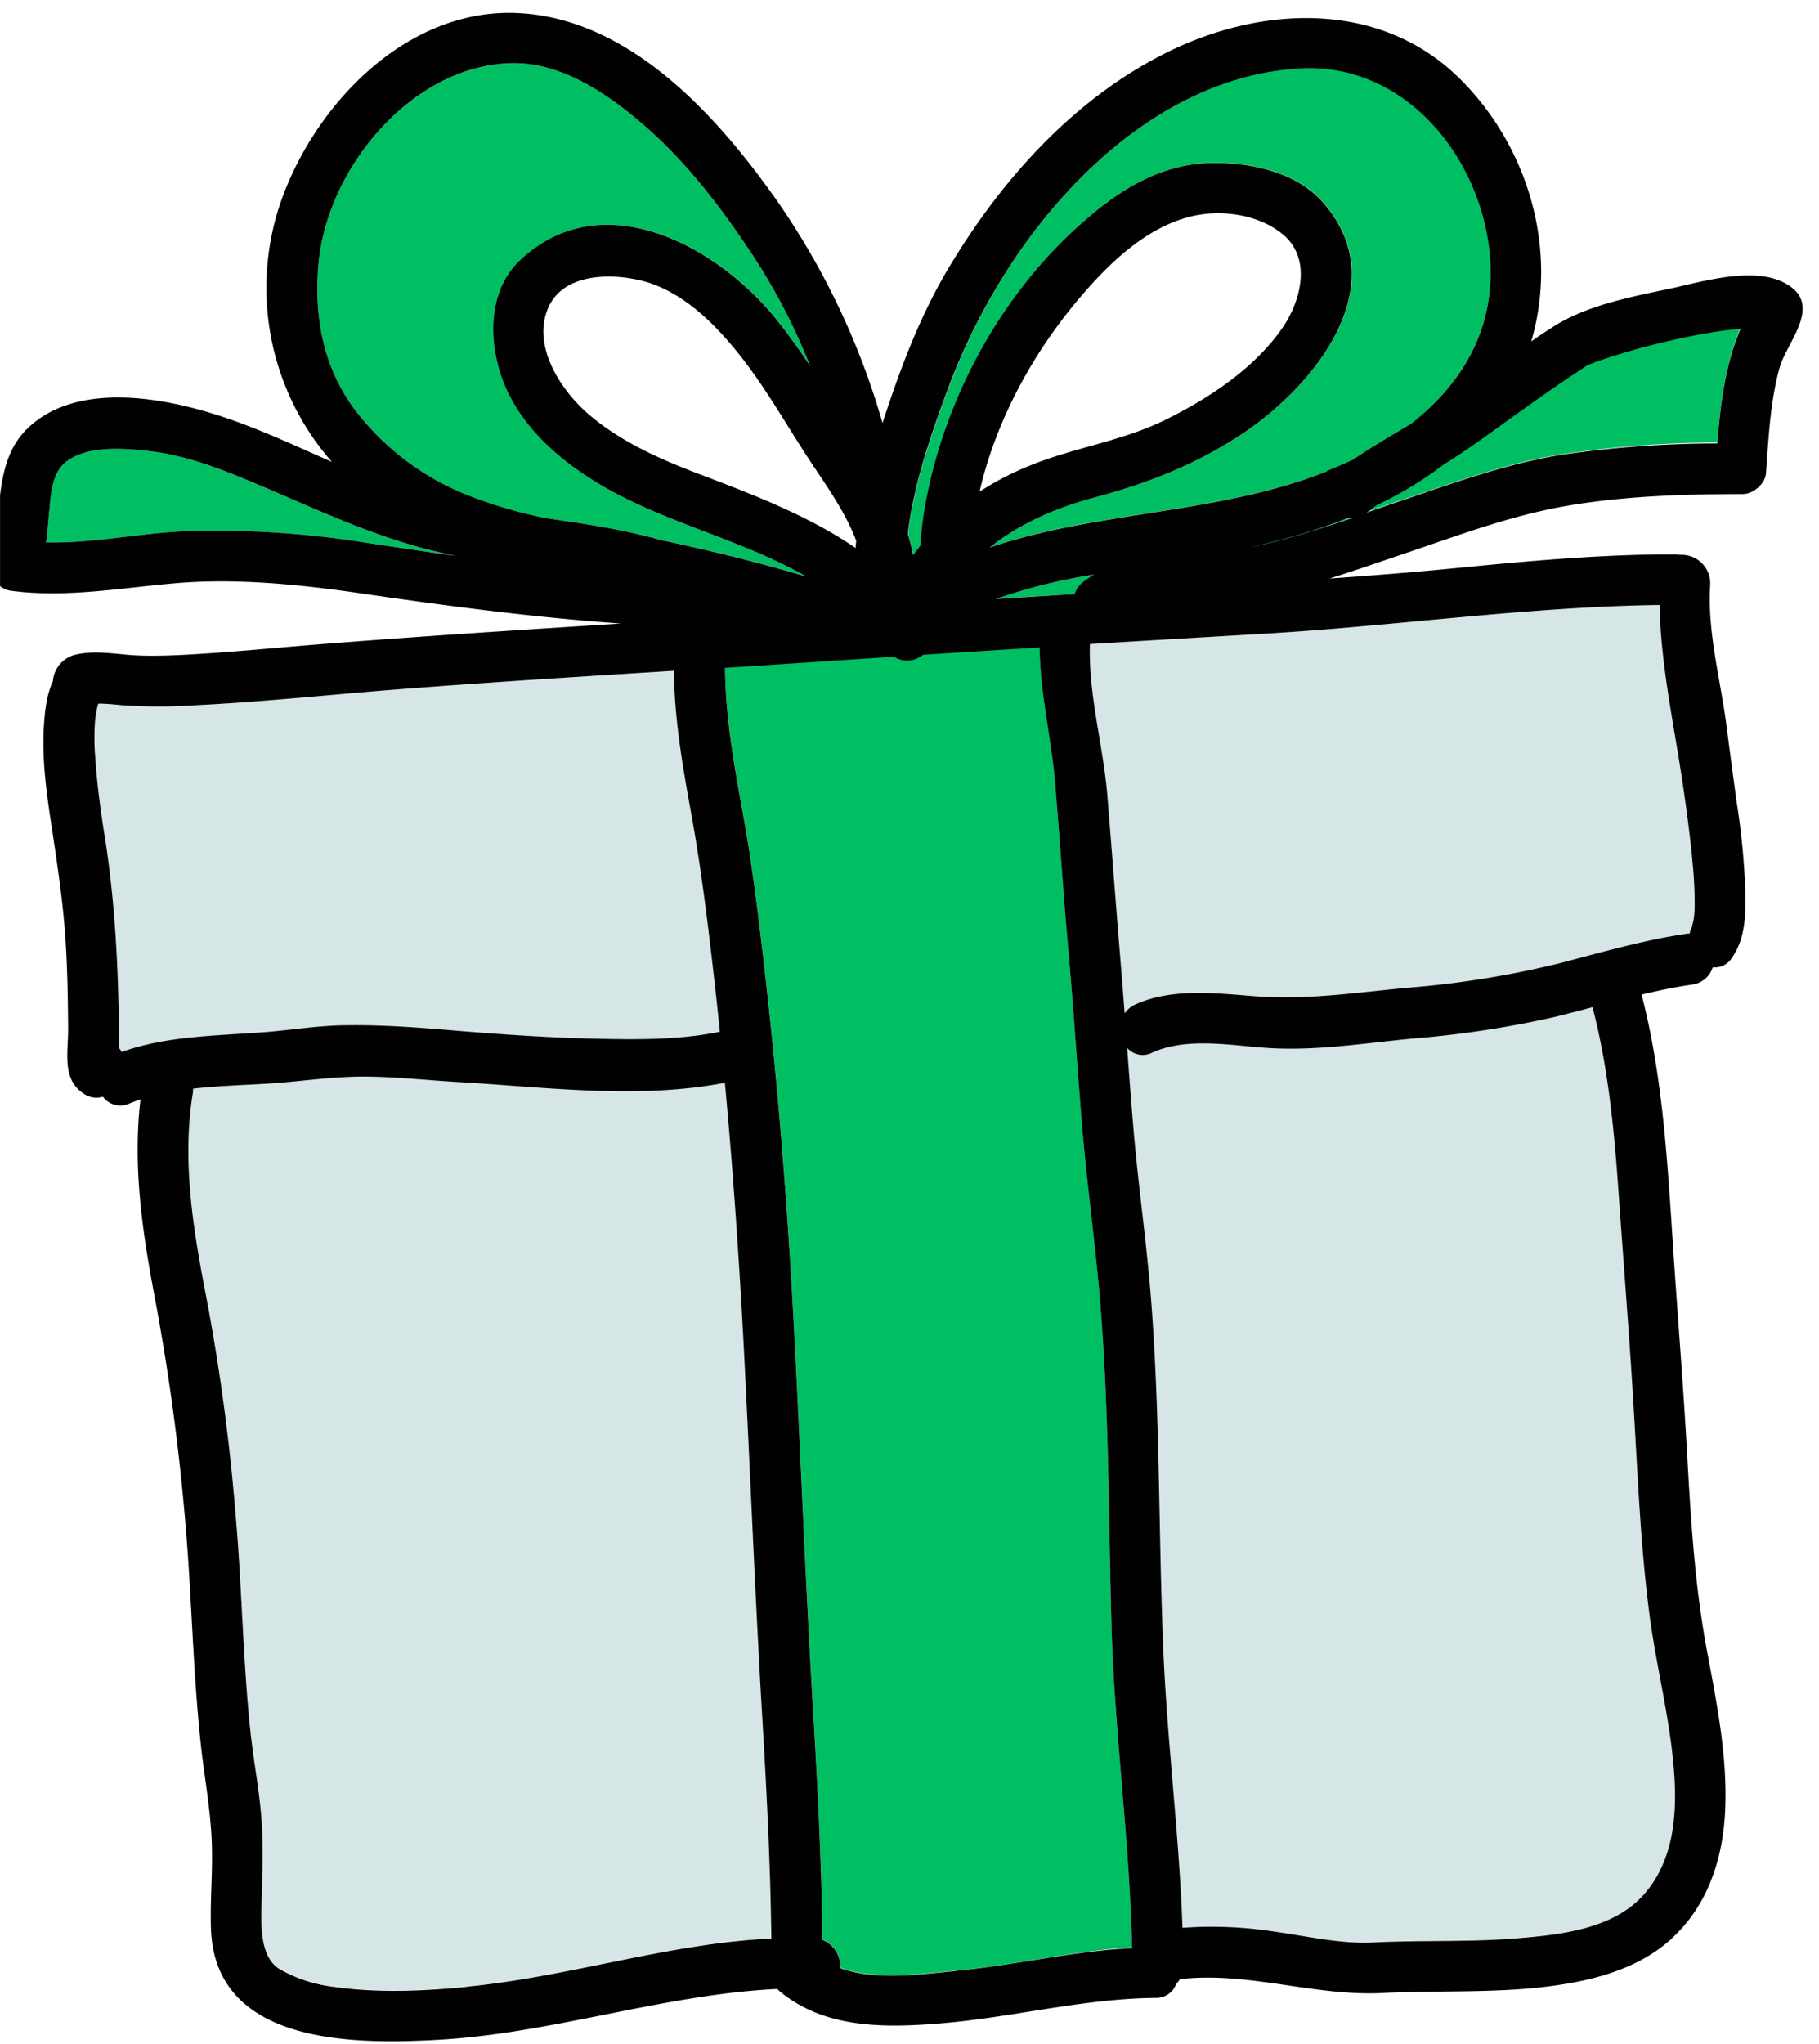 <?xml version="1.0" encoding="UTF-8" standalone="no"?><svg xmlns="http://www.w3.org/2000/svg" xmlns:xlink="http://www.w3.org/1999/xlink" fill="#000000" height="441.7" preserveAspectRatio="xMidYMid meet" version="1" viewBox="55.0 27.8 393.2 441.7" width="393.2" zoomAndPan="magnify">
 <g id="change1_1"><path d="m421.07 226.62a20.52 20.52 0 0 0 0.25 -2.83c0-2.93-0.11-5.85-0.37-8.76-0.51-5.81-1.28-11.59-2.12-17.35-1.87-12.85-4.86-26.09-5.08-39.16-28.63 0.38-57.2 4.56-85.76 6.22q-18.71 1.08-37.41 2.21c-0.37 10.9 2.92 22.11 3.79 32.93 1 12.12 1.89 24.25 2.89 36.37 0.29 3.5 0.56 7 0.82 10.49a5.82 5.82 0 0 1 2.38 -1.94c8.06-3.61 17.62-2.36 26.15-1.72 10.91 0.82 21.76-0.85 32.63-1.86a205.06 205.06 0 0 0 33 -5.33c9.13-2.37 18.24-5 27.6-6.38h0.37a6 6 0 0 1 0.92 -2.11c-0.75 1.09-0.13-0.07-0.06-0.78z" fill="#d6e5e5"/></g>
 <g id="change2_1"><path d="m270.3 157.17 17-1a5.49 5.49 0 0 1 1.94 -2.69 20.21 20.21 0 0 1 2.26 -1.51 116 116 0 0 0 -21.2 5.2z" fill="#00bf63"/></g>
 <g id="change2_2"><path d="m346.41 139.6c-3.67 1.46-7.39 2.72-11.07 3.78-4.07 1.17-8.16 2.19-12.27 3.1 8.21-1.44 16.19-4.06 24.09-6.79a4.8 4.8 0 0 1 -0.75 -0.09z" fill="#00bf63"/></g>
 <g id="change1_2"><path d="m209.44 239.57c-1.37-12.09-2.82-24-5-36-1.85-10.21-3.66-20.46-3.72-30.83-19.45 1.22-38.9 2.42-58.33 3.91-15 1.14-30 2.79-45 3.53a115.6 115.6 0 0 1 -16 0c-1.63-0.15-3.28-0.34-4.92-0.34h-0.16a0.88 0.88 0 0 0 -0.12 0.28 23.82 23.82 0 0 0 -0.59 3.27 48.91 48.91 0 0 0 0 7.75c0.37 5.81 1.14 11.58 2.06 17.32 2.43 15.24 3 30.44 3.12 45.82a3.92 3.92 0 0 1 0.53 0.83c9.46-3.41 20.06-3.5 30-4.17 6.31-0.42 12.54-1.51 18.87-1.56 6.82-0.06 13.63 0.36 20.42 0.91 11.1 0.91 22.27 1.72 33.4 2 8.83 0.2 18 0.28 26.7-1.51q-0.63-5.63-1.26-11.21z" fill="#d6e5e5"/></g>
 <g id="change2_3"><path d="m422.82 99.9a155.43 155.43 0 0 0 -19.93 5c-1.29 0.42-2.59 0.84-3.85 1.36-0.53 0.21-0.69 0.25-0.73 0.23-0.17 0.14-0.59 0.44-1.52 1-5.15 3.38-10.16 7-15.18 10.53-4.76 3.39-9.5 6.93-14.49 10a81.45 81.45 0 0 1 -14.39 8.74c-0.8 0.56-1.6 1.13-2.37 1.72h-0.06c2.15-0.75 4.3-1.5 6.45-2.22 12.06-4 23.56-8.37 36.22-10.36a231.37 231.37 0 0 1 33.25 -2.48c0.7-8.59 1.69-16.92 5-24.79-2.83 0.37-5.63 0.76-8.4 1.27z" fill="#00bf63"/></g>
 <g id="change1_3"><path d="m416.68 408.45c-1-10.75-3.75-21.2-5.14-31.89-2-15.16-2.57-30.44-3.48-45.69-0.89-14.87-2.09-29.73-3.14-44.59-1-13.74-2.21-27.53-5.69-40.89-2.78 0.74-5.56 1.48-8.35 2.15a219.1 219.1 0 0 1 -30.8 4.65c-10.34 1-20.82 2.7-31.21 2-7.92-0.53-17.26-2.37-24.77 1a4.49 4.49 0 0 1 -5.46 -1c0.46 6.19 0.92 12.37 1.46 18.55 1.06 12.16 2.84 24.25 3.76 36.43 1.88 24.67 1.6 49.42 2.56 74.13 0.79 20.36 3.47 40.67 4.18 61a87.08 87.08 0 0 1 19.42 0.76c7.11 1 14.63 2.78 21.84 2.41 10.33-0.52 20.69 0 31-0.89 9.17-0.75 20.57-1.94 27.19-9.16 7.2-7.78 7.59-18.9 6.63-28.97z" fill="#d6e5e5"/></g>
 <g id="change1_4"><path d="m219.66 396.56c-1.54-26.45-2.55-52.93-3.95-79.39-1-18.56-2.28-37-4-55.51-18.93 3.65-39 0.91-58-0.18-7-0.4-13.87-1.21-20.84-1.15-6.51 0.05-12.85 1-19.32 1.47-5.46 0.37-11.19 0.48-16.79 1.13a5.28 5.28 0 0 1 -0.08 1.11c-2.42 15.14 0.28 30.28 3.17 45.15a445 445 0 0 1 6.12 46c1.36 15.48 1.55 31.15 3.18 46.58 0.74 7.05 2.22 14.07 2.52 21.16 0.23 5.48 0 10.83-0.11 16.3-0.1 4.38-0.46 11.4 4 14a31 31 0 0 0 11.68 3.78c9.47 1.36 19.16 0.93 28.65 0 22.08-2.12 43.74-9.39 65.89-10.48-0.23-16.65-1.15-33.29-2.12-49.97z" fill="#d6e5e5"/></g>
 <g fill="#00bf63" id="change2_4">
  <path d="m163.55 109.49c-3-8.36-3-19 4-25.55 17.77-16.61 42.57-3 55.3 12.84 2.6 3.23 5 6.61 7.31 10.07a132.17 132.17 0 0 0 -12.41 -23.85c-6.43-9.71-13.56-19.17-22.26-27-8-7.2-18.45-14.75-29.78-14.53-21.62 0.42-40 22.58-41.85 43.23-1 11.06 0.84 22 7.45 31.13a57 57 0 0 0 25.48 19.26 100.08 100.08 0 0 0 15.62 4.57c8.58 1.23 17.16 2.48 25.54 4.82 10.59 2.24 21.06 4.81 31.4 7.9-13.46-7.76-29.78-11.38-43.35-19.15-9.44-5.4-18.66-13.15-22.45-23.74z" fill="inherit"/>
  <path d="m148.39 146.75c-14.09-3.45-26.74-9.77-40.07-15.27-6.75-2.79-13.73-5.34-21-6.2-5.36-0.64-13.37-1.28-18 2.27-3 2.32-3.3 6.54-3.62 10-0.24 2.49-0.42 5-0.76 7.44 10.23 0.26 20.4-2.08 30.62-2.43a204.82 204.82 0 0 1 38.17 2.44c6.6 1 13.23 2 19.9 2.88-1.75-0.32-3.5-0.7-5.24-1.13z" fill="inherit"/>
  <path d="m377 81.83c-2.34-20.9-18.73-40.66-41.15-39.28-24.94 1.54-45.57 18.82-59.6 38.4a135.31 135.31 0 0 0 -16.85 32.43c-3.53 9.55-6.89 19.61-8.12 29.84a33.14 33.14 0 0 1 1.14 4.54c0.52-0.69 1-1.39 1.57-2a76.61 76.61 0 0 1 0.88 -7.72c4.06-24 16.89-47.49 35.48-63.32 7.68-6.53 16.27-11.6 26.64-11.74 8.3-0.11 18.11 1.88 23.91 8.39 16.2 18.14-1.93 40.13-17.94 50.54-9.8 6.38-19.94 10.35-31.16 13.31-8.25 2.18-16.23 5.59-22.81 10.85 23.36-8 49.67-7.21 72.85-16.45q2.94-1.17 5.77-2.55c4-2.76 8.26-5.19 12.45-7.7 11.29-8.92 18.7-21.37 16.94-37.54z" fill="inherit"/>
  <path d="m295.31 380.26c-0.77-24.7-0.5-49.48-2.74-74.11-1.11-12.16-2.78-24.24-3.76-36.41s-1.76-24.3-2.84-36.43-1.88-24.18-2.87-36.26c-0.82-9.92-3.28-19.54-3.36-29.44q-12.6 0.76-25.2 1.59a5.37 5.37 0 0 1 -6.31 0.42l-13 0.86q-11.75 0.81-23.49 1.54c0.08 10.32 1.87 20.52 3.72 30.67 2.19 12 3.62 23.94 5 36 2.94 25.83 4.92 51.63 6.27 77.6 1.38 26.45 2.38 52.93 3.95 79.38 1 17.05 1.93 34.08 2.1 51.16a6.18 6.18 0 0 1 3.85 6.13c7.73 2.78 17.32 1.34 25 0.62 12.82-1.18 25.26-4.28 38.11-5-0.52-22.75-3.74-45.49-4.43-68.32z" fill="inherit"/>
 </g>
 <g id="change3_1"><path d="m442.49 90.07c-6.54-5.32-18.79-1.59-26.05 0-8.58 1.83-18.3 3.58-25.8 8.4-1.56 1-3.1 2-4.64 3.1 5.88-20.08-0.74-42.27-15.56-56.87-17.11-16.87-42.63-15.7-62.94-5.7s-36.15 27.69-47.62 47c-5.9 9.93-10 20.74-13.61 31.67-0.17 0.51-0.34 1-0.5 1.54a162.55 162.55 0 0 0 -23.33 -48.78c-12.8-18-31.35-38.4-55-39.78-22.93-1.38-42.15 17.35-50.44 37.35a57 57 0 0 0 9.75 59.61c-7.84-3.45-15.61-7.12-23.76-9.8-12.37-4.1-30.99-7.6-41.65 2.19-4.39 4-5.65 9.3-6.33 14.82v19.61a4.62 4.62 0 0 0 2.22 1c12 1.62 23.87-0.61 35.83-1.62 12.78-1.08 25.93 0.21 38.57 2 19 2.77 38.29 5.37 57.57 6.71-21.81 1.4-43.62 2.77-65.42 4.51-7.8 0.62-15.58 1.38-23.39 1.91-6.55 0.45-12.92 0.78-17.78 0.34-3.72-0.33-7.73-0.9-11.39 0a6.38 6.38 0 0 0 -4.79 5.72c-1.5 3.22-1.79 7.11-2 10.62-0.32 7.25 0.79 14.62 1.88 21.77 1.2 8 2.38 15.86 2.88 23.93 0.4 6.28 0.49 12.58 0.54 18.87 0 5.23-1.44 11.15 3.76 14.16a4.76 4.76 0 0 0 3.75 0.41 4.68 4.68 0 0 0 5.81 1.45c0.77-0.32 1.54-0.6 2.32-0.87-1.69 14.4 0.39 28.64 3.1 42.86a481.73 481.73 0 0 1 6.53 47.8c1.43 16.08 1.67 32.33 3.37 48.36 0.75 7.08 2.1 14.06 2.4 21.19 0.27 6.32-0.37 12.58-0.17 18.89 0.8 25 30.32 25.11 48.78 24.11 24.9-1.33 48.84-9.8 73.65-11a7 7 0 0 0 0.62 0.59c9.78 8.07 22.9 7.82 34.88 6.83 15.49-1.3 30.56-5.33 46.18-5.48a4.6 4.6 0 0 0 4.53 -3 5.67 5.67 0 0 0 0.8 -1.06c14.75-1.7 29 3.72 43.76 3 10.89-0.55 21.78-0.05 32.65-1.07 10.13-1 21.19-3.21 29.11-10 8.51-7.34 11.93-17.78 12.37-28.75 0.45-11.44-1.8-22.69-3.9-33.88-2.68-14.22-3.55-28.66-4.35-43.09-0.88-15.69-2.19-31.34-3.19-47-1-15.12-1.95-30.28-5.05-45.14-0.48-2.28-1-4.54-1.6-6.8 3.59-0.86 7.21-1.62 10.87-2.15a5.41 5.41 0 0 0 4.52 -3.75 4.33 4.33 0 0 0 4.19 -2.11c2.81-4.09 2.91-8.86 2.87-13.7a156.6 156.6 0 0 0 -1.88 -19.8q-1.14-8.37-2.23-16.75c-1.31-10-4.15-20.12-3.5-30.33a6.16 6.16 0 0 0 -6.53 -6.42 6 6 0 0 0 -1.14 -0.11h-2.15a6.08 6.08 0 0 0 -0.61 0c-14.69 0.15-29.33 1.47-43.94 2.91-9.3 0.92-18.6 1.66-27.91 2.31 6-1.87 12-4 18-6 11.7-4 22.79-8.09 35.08-10 12-1.89 24.15-2.23 36.25-2.25 2.22 0 4.8-2.16 5-4.44 0.57-7.63 0.9-15.29 2.9-22.71 1.37-5.19 8.58-12.67 2.86-17.33zm-202.41 54.58c-0.05 0.52-0.1 1-0.13 1.55-10.23-7-22.3-11.59-33.9-16-8.55-3.26-17-7-24-13.05-6-5.26-12.15-14.8-8.5-22.95 3.34-7.45 13.69-7.4 20.28-5.72 8.94 2.3 16.1 9.67 21.58 16.69s10 15.15 15 22.69c3.37 5.08 7.41 10.74 9.67 16.79zm-106.35 0.35a204.82 204.82 0 0 0 -38.16 -2.44c-10.22 0.35-20.39 2.69-30.62 2.43 0.34-2.46 0.52-5 0.76-7.44 0.32-3.49 0.64-7.71 3.62-10 4.59-3.55 12.6-2.91 18-2.27 7.3 0.86 14.28 3.41 21 6.2 13.33 5.5 26 11.82 40.07 15.27 1.74 0.43 3.49 0.81 5.24 1.16-6.64-0.91-13.31-1.91-19.91-2.91zm38.68-5.36a100.08 100.08 0 0 1 -15.62 -4.57 57 57 0 0 1 -25.48 -19.26c-6.61-9.17-8.46-20.07-7.45-31.13 1.89-20.65 20.23-42.81 41.85-43.23 11.29-0.19 21.77 7.36 29.78 14.55 8.7 7.82 15.83 17.28 22.26 27a132.17 132.17 0 0 1 12.37 23.85c-2.31-3.46-4.71-6.84-7.31-10.07-12.73-15.8-37.53-29.45-55.3-12.84-7 6.54-6.95 17.19-4 25.55 3.79 10.59 13 18.34 22.48 23.74 13.54 7.72 29.86 11.39 43.35 19.17-10.34-3.09-20.81-5.66-31.4-7.9-8.37-2.35-16.94-3.6-25.53-4.83zm-91.13 115.46a3.92 3.92 0 0 0 -0.53 -0.83c-0.09-15.38-0.69-30.58-3.12-45.82-0.92-5.74-1.69-11.51-2.06-17.32a48.91 48.91 0 0 1 0 -7.75 23.82 23.82 0 0 1 0.59 -3.27 0.88 0.88 0 0 1 0.12 -0.28h0.16c1.64 0 3.29 0.19 4.92 0.34a115.6 115.6 0 0 0 16 0c15-0.74 30-2.39 45-3.53 19.43-1.49 38.88-2.69 58.33-3.91 0.06 10.37 1.87 20.62 3.72 30.83 2.18 12 3.63 23.94 5 36q0.63 5.58 1.2 11.16c-8.72 1.79-17.87 1.71-26.7 1.51-11.13-0.24-22.3-1.05-33.4-2-6.79-0.55-13.6-1-20.42-0.91-6.33 0-12.56 1.14-18.87 1.56-9.88 0.72-20.48 0.81-29.94 4.22zm74.59 202c-9.49 0.92-19.18 1.35-28.65 0a31 31 0 0 1 -11.68 -3.78c-4.44-2.63-4.08-9.65-4-14 0.13-5.47 0.34-10.82 0.11-16.3-0.3-7.09-1.78-14.11-2.52-21.16-1.63-15.43-1.82-31.1-3.18-46.58a445 445 0 0 0 -6.12 -46c-2.89-14.87-5.59-30-3.17-45.15a5.28 5.28 0 0 0 0.08 -1.11c5.6-0.65 11.33-0.76 16.79-1.13 6.47-0.43 12.81-1.42 19.32-1.47 7-0.06 13.89 0.75 20.84 1.15 19 1.09 39.07 3.83 58 0.18 1.72 18.47 3 36.95 4 55.51 1.4 26.46 2.41 52.94 3.95 79.39 1 16.68 1.89 33.32 2.1 50-22.13 1.02-43.74 8.29-65.87 10.41zm105.75-3.44c-7.72 0.72-17.31 2.16-25-0.62a6.18 6.18 0 0 0 -3.85 -6.13c-0.17-17.08-1.09-34.11-2.1-51.16-1.57-26.45-2.57-52.93-3.95-79.38-1.35-26-3.33-51.77-6.27-77.6-1.38-12.1-2.81-24.06-5-36-1.85-10.15-3.64-20.35-3.72-30.67q11.75-0.75 23.49-1.54l13-0.86a5.37 5.37 0 0 0 6.31 -0.42q12.6-0.81 25.2-1.59c0.08 9.9 2.54 19.52 3.36 29.44 1 12.08 1.79 24.18 2.87 36.26s1.86 24.29 2.84 36.43 2.65 24.25 3.76 36.41c2.24 24.63 2 49.41 2.74 74.11 0.73 22.83 3.91 45.57 4.42 68.39-12.84 0.61-25.28 3.71-38.1 4.89zm8.68-296.45a116 116 0 0 1 21.17 -5.24 20.21 20.21 0 0 0 -2.26 1.51 5.49 5.49 0 0 0 -1.94 2.69zm141.24 219.35c1.39 10.69 4.11 21.14 5.14 31.89 1 10.07 0.57 21.19-6.62 29-6.62 7.22-18 8.41-27.19 9.16-10.32 0.85-20.68 0.37-31 0.89-7.21 0.37-14.73-1.45-21.84-2.41a87.08 87.08 0 0 0 -19.42 -0.76c-0.71-20.36-3.39-40.67-4.18-61-1-24.71-0.68-49.46-2.56-74.13-0.92-12.18-2.7-24.27-3.76-36.43-0.54-6.18-1-12.36-1.46-18.55a4.49 4.49 0 0 0 5.46 1c7.51-3.37 16.85-1.53 24.77-1 10.39 0.7 20.87-1 31.21-2a219.1 219.1 0 0 0 30.8 -4.65c2.79-0.67 5.57-1.41 8.35-2.15 3.48 13.36 4.73 27.15 5.69 40.89 1.05 14.86 2.25 29.72 3.14 44.59 0.93 15.22 1.5 30.5 3.47 45.66zm2.21-218c0.22 13.07 3.21 26.31 5.08 39.16 0.84 5.76 1.61 11.54 2.12 17.35 0.26 2.91 0.39 5.83 0.37 8.76a20.52 20.52 0 0 1 -0.25 2.83c-0.1 0.71-0.69 1.87 0.08 0.74a6 6 0 0 0 -0.92 2.11h-0.37c-9.36 1.35-18.47 4-27.6 6.38a205.06 205.06 0 0 1 -33 5.33c-10.87 1-21.72 2.68-32.63 1.86-8.53-0.64-18.09-1.89-26.15 1.72a5.82 5.82 0 0 0 -2.38 1.94c-0.26-3.5-0.53-7-0.82-10.49-1-12.12-1.91-24.25-2.89-36.37-0.87-10.82-4.16-22-3.79-32.93q18.71-1.12 37.41-2.21c28.54-1.66 57.11-5.84 85.74-6.22zm-90.68-12c4.11-0.91 8.2-1.93 12.27-3.1 3.68-1.06 7.4-2.32 11.07-3.78a4.8 4.8 0 0 0 0.75 0.09c-7.9 2.65-15.88 5.23-24.09 6.71zm18.72-16.91c-23.18 9.24-49.49 8.5-72.85 16.45 6.58-5.26 14.56-8.67 22.81-10.85 11.22-3 21.36-6.93 31.16-13.31 16-10.41 34.14-32.4 17.94-50.54-5.8-6.51-15.61-8.5-23.91-8.39-10.37 0.14-19 5.21-26.64 11.74-18.59 15.75-31.42 39.25-35.48 63.25a76.61 76.61 0 0 0 -0.88 7.72c-0.54 0.66-1.05 1.36-1.57 2a33.14 33.14 0 0 0 -1.14 -4.54c1.23-10.23 4.59-20.29 8.12-29.84a135.31 135.31 0 0 1 16.85 -32.34c14-19.58 34.66-36.86 59.6-38.4 22.42-1.38 38.81 18.38 41.15 39.28 1.81 16.19-5.6 28.62-16.94 37.49-4.19 2.51-8.43 4.94-12.45 7.7q-2.83 1.33-5.77 2.5zm-75.07 4.49c3.54-15.48 11.58-30.13 21.68-42 6.2-7.3 14-14.9 23.5-17.43 6.64-1.78 15-0.73 20.36 3.7 6.44 5.3 3.91 14.63-0.23 20.51-6.13 8.67-15.81 15-25.22 19.64-9.63 4.72-20.22 6-30 10.18a60.55 60.55 0 0 0 -10.09 5.32zm159.5-10.52a231.37 231.37 0 0 0 -33.22 2.38c-12.66 2-24.16 6.31-36.22 10.36-2.15 0.72-4.3 1.47-6.45 2.22h0.06c0.77-0.59 1.57-1.16 2.37-1.72a81.45 81.45 0 0 0 14.39 -8.74c5-3.07 9.73-6.61 14.49-10 5-3.58 10-7.15 15.18-10.53 0.93-0.6 1.35-0.9 1.52-1 0 0 0.2 0 0.73-0.23 1.26-0.52 2.56-0.94 3.85-1.36a155.43 155.43 0 0 1 19.93 -5c2.77-0.51 5.57-0.91 8.38-1.15-3.32 7.77-4.31 16.15-5.01 24.69z" fill="#010101"/></g>
</svg>